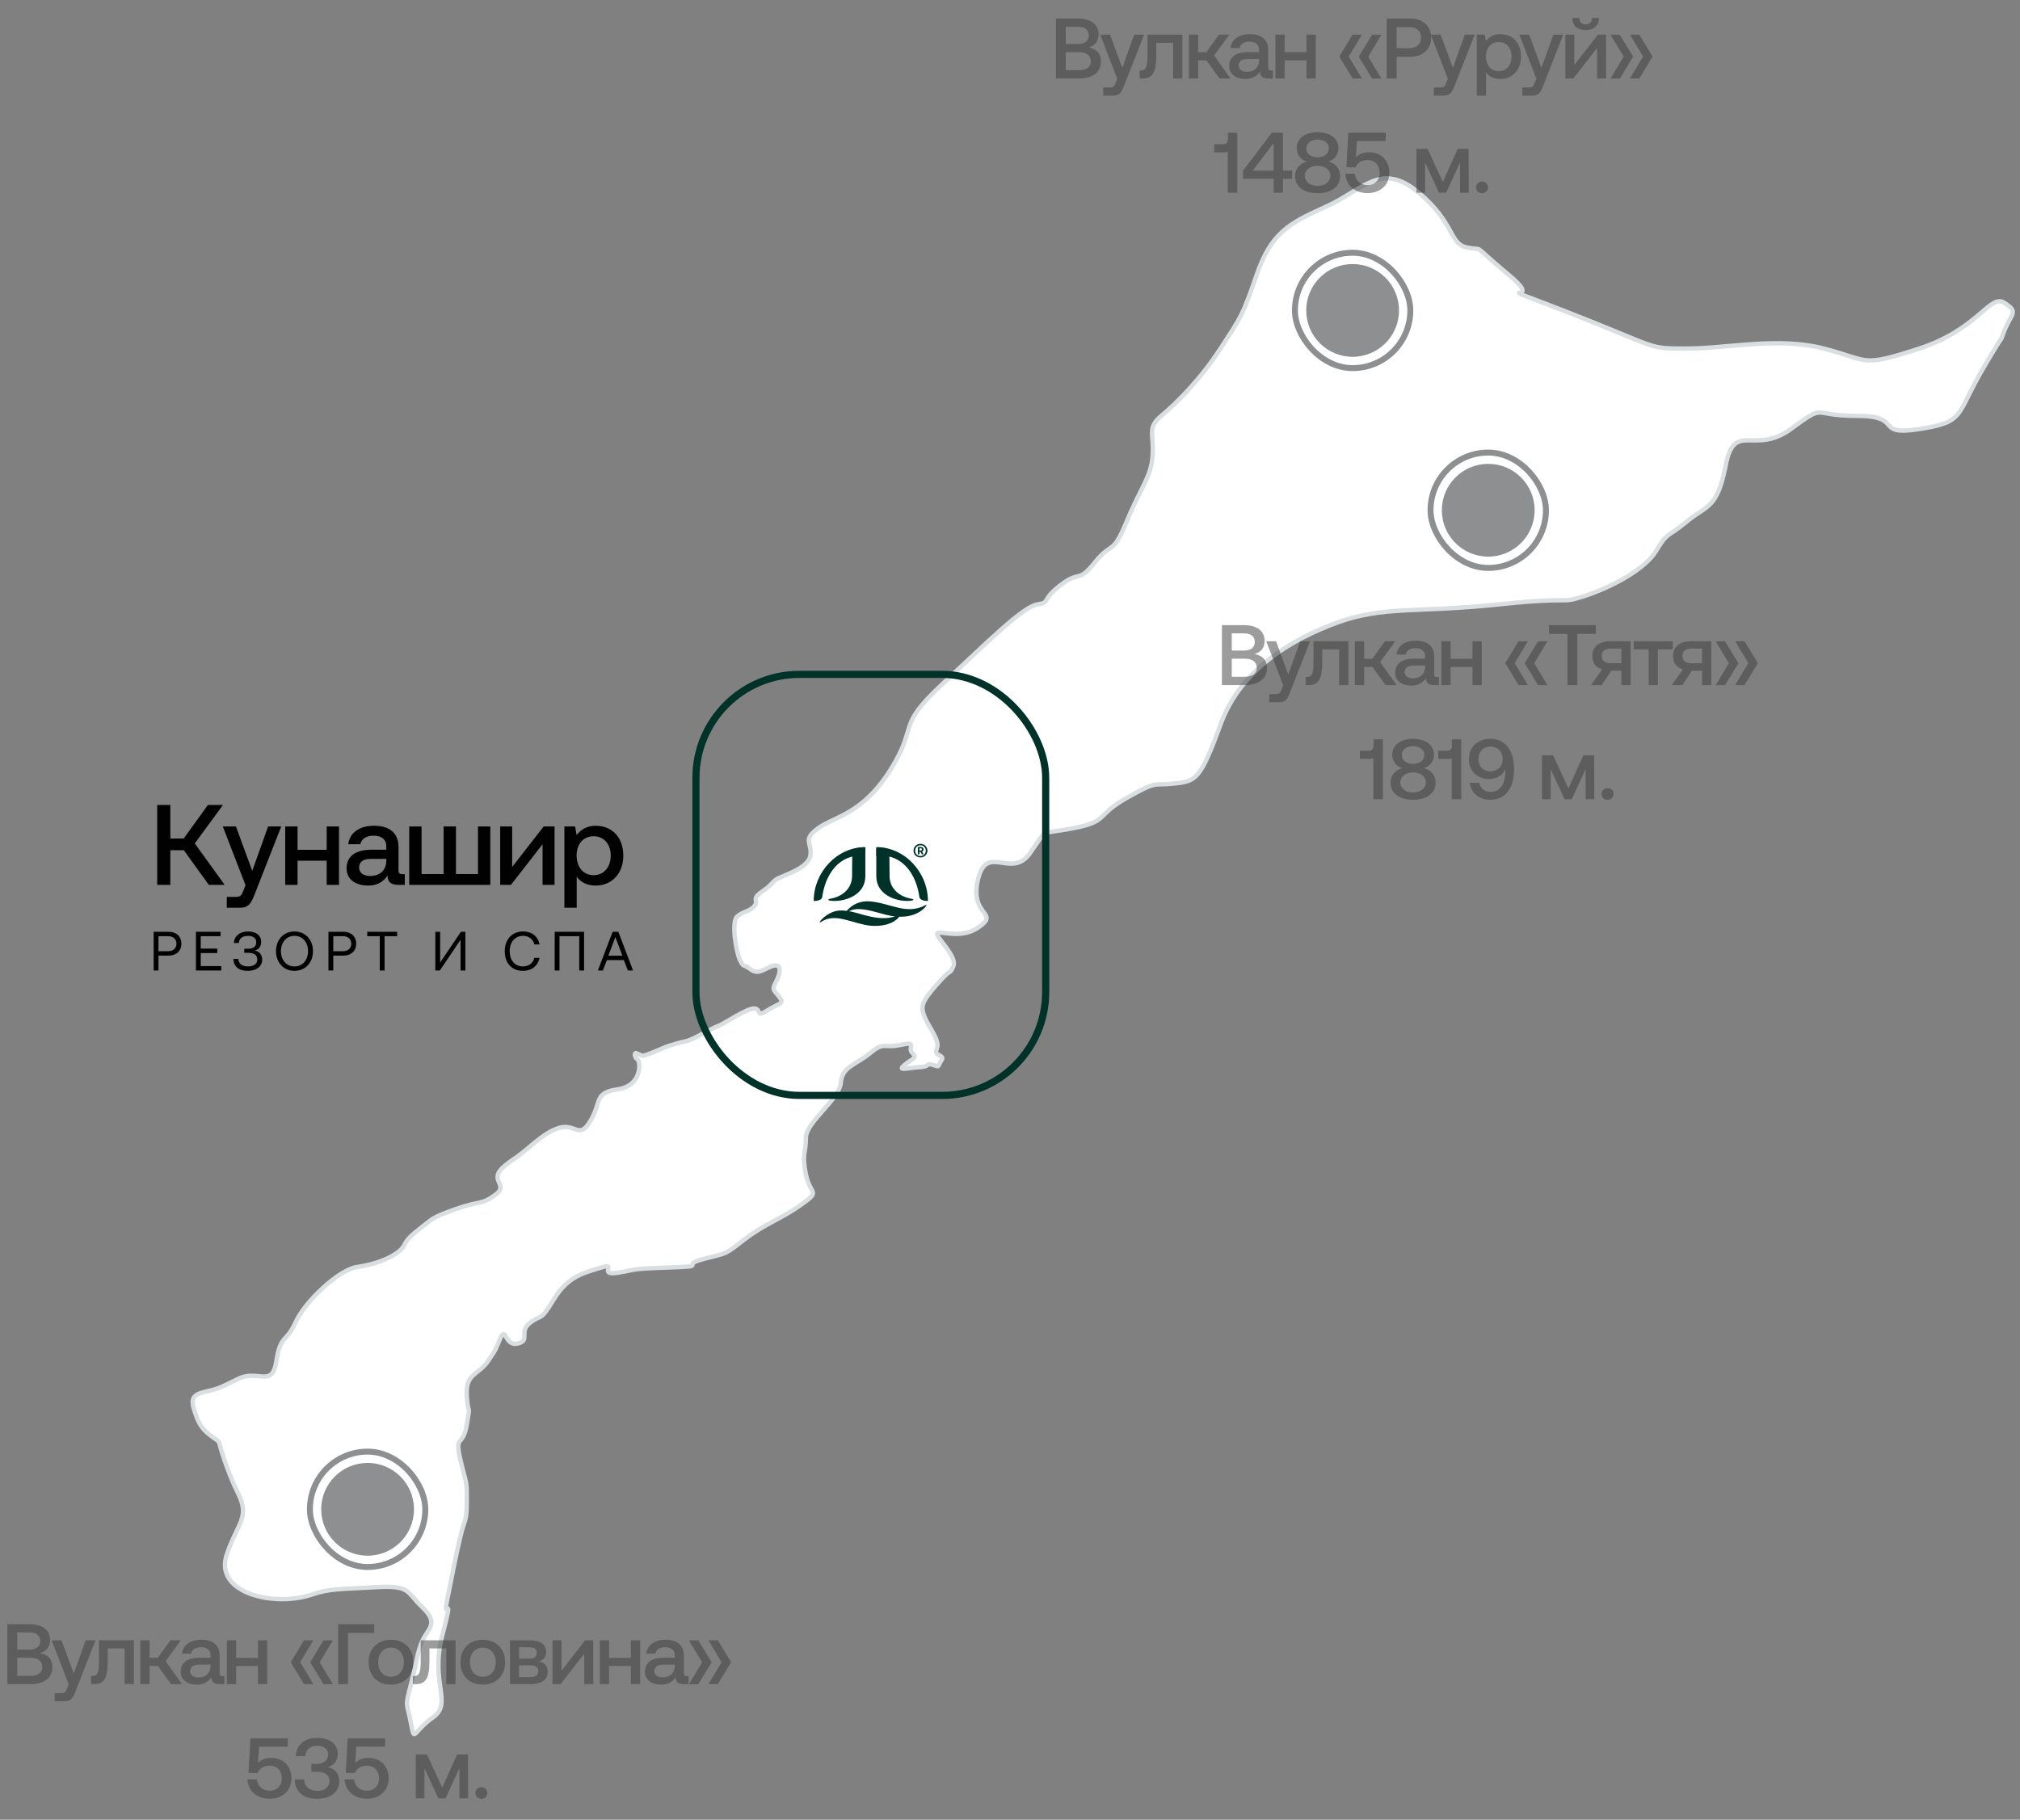 <?xml version="1.0" encoding="UTF-8"?> <svg xmlns="http://www.w3.org/2000/svg" width="283" height="255" viewBox="0 0 283 255" fill="none"><rect x="0" y="0" width="283" height="255" fill="#808080" stroke="none"/><path d="M33.398 209.364C35.035 212.692 33.241 213.438 31.762 217.867C29.983 223.192 38.191 225.197 43.544 223.502C43.629 223.475 43.71 223.449 43.786 223.422C46.178 222.597 47.862 222.689 52.71 222.414C57.557 222.138 56.896 223.056 59.21 225.27C61.523 227.484 59.981 228.192 59.21 229.856C58.438 231.52 58.423 232.791 57.557 236.093C56.692 239.394 57.006 238.477 57.557 241.412C58.108 244.347 57.778 242.696 60.642 240.678C63.506 238.661 60.201 235.909 61.98 229.122C63.758 222.335 61.98 227.641 62.641 224.248C63.302 220.854 63.9 217.867 64.514 215.26C65.127 212.652 65.395 213.425 65.395 210.294C65.395 207.162 65.395 208.368 64.514 204.607C63.632 200.847 64.844 202.956 65.395 199.655C65.946 196.353 65.615 198.764 65.395 195.606C65.175 192.448 67.048 192.671 68.37 190.745C69.692 188.819 69.393 189.094 70.132 187.443C70.872 185.792 70.715 188.727 72.556 188.269C74.398 187.81 72.556 186.618 74.319 185.321C76.082 184.023 75.609 185.321 77.624 182.032C79.638 178.743 81.936 178.35 84.25 177.616C86.564 176.883 83.699 178.809 86.564 178.35C89.428 177.892 87.996 177.8 93.772 177.616C99.548 177.433 95.047 177.341 98.572 176.424C102.098 175.507 101.452 175.874 104.317 173.673C107.181 171.471 109.416 170.829 112.249 168.812C115.082 166.794 113.524 167.527 112.91 164.593C112.296 161.658 112.91 161.645 112.91 159.443C112.91 157.242 117.6 154.071 117.789 151.752C117.978 149.433 119.93 149.223 121.928 147.559C123.927 145.895 123.738 146.957 126.209 146.419C128.68 145.882 127.043 146.799 127.815 147.559C128.586 148.319 127.815 148.306 126.729 149.223C125.643 150.141 127.043 149.656 128.79 149.551C130.537 149.446 129.53 148.909 130.663 149.223C131.797 149.538 131.246 149.551 131.875 148.634C132.505 147.717 130.726 148.097 131.246 146.957C131.765 145.817 130.112 143.956 129.53 142.489C128.948 141.021 129.105 140.405 131.246 137.968C133.386 135.531 132.945 136.58 133.37 135.82C133.795 135.06 133.968 134.509 131.875 131.863C129.782 129.216 133.764 132.19 137.006 130.002C140.248 127.814 135.794 128.443 137.006 123.267C138.218 118.092 141.665 123.267 144.293 119.573C146.921 115.878 145.3 117.044 150.352 116.061C155.405 115.078 153.39 114.345 157.844 111.816C162.298 109.287 161.48 110.139 164.517 109.798C167.555 109.458 168.153 109.3 170.986 101.544C173.819 93.787 180.901 89.594 187.37 87.236C193.838 84.877 198.702 85.886 209.829 84.707C220.956 83.528 218.312 84.707 221.963 83.528C225.615 82.349 230.462 79.833 232.068 77.134C233.673 74.435 233.484 75.444 236.317 73.085C239.15 70.727 240.566 71.408 241.778 65.171C242.99 58.934 245.823 63.835 250.891 60.127C255.959 56.419 253.519 58.279 260.193 58.279C266.866 58.279 262.412 61.136 268.88 60.127C275.349 59.118 273.948 58.279 277.788 51.702C281.629 45.125 279.803 48.846 280.826 46.317C281.849 43.788 282.841 43.788 280.826 42.439C278.811 41.089 277.175 46.147 268.88 48.846C260.586 51.545 262.003 50.523 255.534 48.846C249.065 47.169 241.983 48.846 236.317 48.846C230.651 48.846 232.681 48.846 219.728 43.788C206.776 38.731 217.1 43.29 211.434 38.573C205.768 33.856 208.208 35.206 205.579 34.695C202.951 34.184 203.958 31.328 198.702 26.951C193.445 22.575 191.005 26.611 185.749 28.969C180.492 31.328 178.068 32.677 176.038 38.573C174.008 44.469 173.819 44.469 170.986 48.846C168.153 53.222 164.722 56.589 162.692 58.279C160.661 59.97 161.684 60.795 161.48 63.835C161.275 66.875 159.859 68.211 157.844 73.085C155.829 77.959 155.814 75.784 153.39 78.811C150.966 81.838 151.36 79.833 148.542 82.021C145.725 84.209 147.315 84.379 145.3 84.707C143.286 85.035 138.265 90.053 131.875 96.001C125.485 101.95 128.696 101.622 124.746 107.885C120.795 114.148 116.939 114.384 114.626 116.061C112.312 117.738 113.823 118.066 113.524 119.913C113.225 121.761 109.416 122.743 108.708 123.267C108 123.792 108.251 123.91 106.725 124.971C105.198 126.032 106.331 126.15 105.702 126.949C105.072 127.749 104.096 127.696 103.262 128.443C102.428 129.19 103.136 133.396 103.656 134.509C104.175 135.623 104.096 135.047 105.182 135.846C106.268 136.645 106.977 135.78 108.251 135.361C109.526 134.942 109.416 136.318 108.708 137.602C108 138.886 108.519 138.663 109.416 140.052C109.747 140.694 109.023 140.628 107.433 141.637C105.843 142.646 106.725 141.427 105.702 141.323C104.679 141.218 101.515 143.458 100.571 143.786C99.627 144.113 97.109 145.712 96.085 145.908C95.062 146.105 94.323 146.406 93.772 146.537C93.221 146.668 90.278 148.097 89.932 147.939C89.585 147.782 89.097 147.507 89.003 147.586C88.909 147.664 88.877 148.162 89.318 148.463C89.758 148.765 89.979 152.145 86.564 152.643C83.148 153.141 84.344 154.36 82.723 157.072C81.102 159.784 80.646 157.321 78.269 158.068C75.988 158.785 73.997 161.108 71.995 162.416C71.573 162.691 71.142 163.005 70.715 163.361C68.197 165.457 71.454 165.955 69.393 167.436C67.331 168.916 67.457 168.17 63.9 169.414C60.343 170.659 60.642 170.764 58.423 172.493C56.204 174.223 57.085 174.459 55.763 175.454C54.441 176.45 52.505 177.171 49.987 177.551C47.469 177.931 42.731 182.359 41.394 185.321C40.056 188.282 39.316 186.919 38.718 190.745C38.12 194.571 36.2 191.846 33.398 193.208C30.597 194.571 30.723 194.571 28.645 195.056C26.568 195.54 26.725 196.418 27.622 198.764C28.519 201.109 30.581 201.594 30.723 202.21C30.864 202.825 31.762 206.036 33.398 209.364Z" fill="white" stroke="#D9DEE1" stroke-width="0.611"></path><rect x="43.417" y="203.417" width="16.167" height="16.167" rx="8.083" stroke="#8D8F91" stroke-width="0.833"></rect><circle cx="51.5" cy="211.5" r="6.5" fill="#8D8F91"></circle><path d="M1.031 236V227.6H4.115C5.963 227.6 7.019 228.44 7.019 229.82C7.019 230.816 6.455 231.416 5.579 231.656C6.575 231.812 7.343 232.4 7.343 233.6C7.343 235.088 6.251 236 4.223 236H1.031ZM4.151 228.752H2.411V231.164H4.151C5.099 231.164 5.639 230.708 5.639 229.952C5.639 229.208 5.111 228.752 4.151 228.752ZM4.235 232.304H2.411V234.836H4.235C5.339 234.836 5.927 234.368 5.927 233.588C5.927 232.76 5.303 232.304 4.235 232.304ZM9.627 236.036L7.239 229.856H8.619L10.335 234.524L12.003 229.856H13.383L10.599 236.96C10.215 237.956 9.951 238.4 9.051 238.4H7.659V237.26H8.571C9.075 237.26 9.195 237.14 9.387 236.636L9.627 236.036ZM13.182 236H12.762V234.86H12.978C13.614 234.86 13.866 234.464 13.866 232.808V229.856H18.75V236H17.454V230.996H15.09V232.856C15.09 235.292 14.466 236 13.182 236ZM20.955 236H19.659V229.856H20.955V232.316H22.107L23.871 229.856H25.323L23.199 232.784L25.503 236H23.967L22.119 233.456H20.955V236ZM31.172 234.872H31.436V236H30.753C29.913 236 29.625 235.628 29.625 235.016C29.216 235.64 28.593 236.072 27.596 236.072C26.253 236.072 25.317 235.412 25.317 234.272C25.317 233.012 26.229 232.304 27.945 232.304H29.492V231.932C29.492 231.248 29 230.828 28.148 230.828C27.381 230.828 26.864 231.188 26.768 231.728H25.497C25.628 230.528 26.66 229.784 28.209 229.784C29.84 229.784 30.776 230.564 30.776 232.016V234.476C30.776 234.788 30.909 234.872 31.172 234.872ZM29.492 233.48V233.264H27.884C27.081 233.264 26.637 233.564 26.637 234.188C26.637 234.704 27.069 235.064 27.776 235.064C28.857 235.064 29.48 234.428 29.492 233.48ZM36.138 232.316V229.856H37.434V236H36.138V233.456H33.078V236H31.782V229.856H33.078V232.316H36.138ZM42.594 229.856H43.903L42.054 232.928L43.903 236H42.594L40.734 232.928L42.594 229.856ZM45.331 229.868H46.639L44.791 232.94L46.639 236.012H45.331L43.459 232.94L45.331 229.868ZM48.761 236H47.381V227.6H52.433V228.824H48.761V236ZM54.774 236.072C52.902 236.072 51.642 234.812 51.642 232.928C51.642 231.056 52.902 229.784 54.774 229.784C56.646 229.784 57.906 231.056 57.906 232.928C57.906 234.812 56.646 236.072 54.774 236.072ZM54.774 234.968C55.866 234.968 56.586 234.116 56.586 232.928C56.586 231.74 55.866 230.888 54.774 230.888C53.682 230.888 52.974 231.74 52.974 232.928C52.974 234.116 53.682 234.968 54.774 234.968ZM58.255 236H57.836V234.86H58.051C58.688 234.86 58.94 234.464 58.94 232.808V229.856H63.824V236H62.528V230.996H60.163V232.856C60.163 235.292 59.539 236 58.255 236ZM67.636 236.072C65.764 236.072 64.504 234.812 64.504 232.928C64.504 231.056 65.764 229.784 67.636 229.784C69.508 229.784 70.768 231.056 70.768 232.928C70.768 234.812 69.508 236.072 67.636 236.072ZM67.636 234.968C68.728 234.968 69.448 234.116 69.448 232.928C69.448 231.74 68.728 230.888 67.636 230.888C66.544 230.888 65.836 231.74 65.836 232.928C65.836 234.116 66.544 234.968 67.636 234.968ZM74.174 236H71.45V229.856H74.126C75.722 229.856 76.514 230.444 76.514 231.488C76.514 232.304 76.01 232.7 75.434 232.82C76.214 232.94 76.73 233.372 76.73 234.236C76.73 235.424 75.866 236 74.174 236ZM72.722 230.84V232.424H74.162C74.882 232.424 75.206 232.124 75.206 231.632C75.206 231.104 74.882 230.84 74.162 230.84H72.722ZM72.722 233.36V235.016H74.282C75.014 235.016 75.422 234.752 75.422 234.2C75.422 233.66 75.014 233.36 74.282 233.36H72.722ZM78.534 236H77.406V229.856H78.666V234.116L81.978 229.856H83.118V236H81.858V231.728L78.534 236ZM88.387 232.316V229.856H89.683V236H88.387V233.456H85.327V236H84.031V229.856H85.327V232.316H88.387ZM96.213 234.872H96.477V236H95.793C94.953 236 94.665 235.628 94.665 235.016C94.257 235.64 93.632 236.072 92.636 236.072C91.293 236.072 90.356 235.412 90.356 234.272C90.356 233.012 91.269 232.304 92.984 232.304H94.532V231.932C94.532 231.248 94.04 230.828 93.189 230.828C92.421 230.828 91.904 231.188 91.808 231.728H90.537C90.668 230.528 91.701 229.784 93.249 229.784C94.88 229.784 95.817 230.564 95.817 232.016V234.476C95.817 234.788 95.948 234.872 96.213 234.872ZM94.532 233.48V233.264H92.924C92.121 233.264 91.677 233.564 91.677 234.188C91.677 234.704 92.109 235.064 92.817 235.064C93.897 235.064 94.52 234.428 94.532 233.48ZM101.094 232.928L99.258 229.856H100.566L102.426 232.928L100.566 236H99.258L101.094 232.928ZM98.37 232.94L96.522 229.868H97.83L99.702 232.94L97.83 236.012H96.522L98.37 232.94Z" fill="#3A3A3A" fill-opacity="0.5"></path><path d="M38.02 246.336C39.652 246.336 40.828 247.488 40.828 249.18C40.828 251.064 39.424 252.06 37.78 252.06C35.872 252.06 34.744 250.848 34.66 249.348H35.98C36.076 250.224 36.736 250.944 37.78 250.944C38.656 250.944 39.484 250.344 39.484 249.18C39.484 248.16 38.824 247.428 37.792 247.428C37.3 247.428 36.412 247.584 36.1 248.46L34.816 248.436L35.08 243.6H40.324V244.764H36.292L36.148 247.044C36.616 246.54 37.252 246.336 38.02 246.336ZM45.917 247.632C46.757 247.788 47.525 248.388 47.525 249.648C47.525 251.088 46.301 252.072 44.405 252.072C42.509 252.072 41.297 251.076 41.297 249.348H42.617C42.629 250.38 43.409 250.968 44.477 250.968C45.425 250.968 46.169 250.428 46.169 249.564C46.169 248.784 45.545 248.28 44.393 248.28H43.625V247.176H44.321C45.425 247.176 45.977 246.624 45.977 245.856C45.977 245.088 45.293 244.632 44.417 244.632C43.481 244.632 42.773 245.208 42.761 246.084H41.453C41.477 244.572 42.677 243.528 44.417 243.528C46.217 243.528 47.321 244.428 47.321 245.772C47.321 246.804 46.721 247.416 45.917 247.632ZM51.643 246.336C53.275 246.336 54.451 247.488 54.451 249.18C54.451 251.064 53.047 252.06 51.403 252.06C49.495 252.06 48.367 250.848 48.283 249.348H49.603C49.699 250.224 50.359 250.944 51.403 250.944C52.279 250.944 53.107 250.344 53.107 249.18C53.107 248.16 52.447 247.428 51.415 247.428C50.923 247.428 50.035 247.584 49.723 248.46L48.439 248.436L48.703 243.6H53.947V244.764H49.915L49.771 247.044C50.239 246.54 50.875 246.336 51.643 246.336ZM59.467 252H58.255V245.856H59.815L61.951 250.5L64.039 245.856H65.563L65.575 252H64.363V247.776L62.419 252H61.411L59.467 247.776V252ZM66.605 251.256C66.605 250.776 66.953 250.44 67.433 250.44C67.913 250.44 68.273 250.776 68.273 251.256C68.273 251.736 67.913 252.072 67.433 252.072C66.953 252.072 66.605 251.736 66.605 251.256Z" fill="#3A3A3A" fill-opacity="0.5"></path><rect x="200.417" y="63.417" width="16.167" height="16.167" rx="8.083" stroke="#8D8F91" stroke-width="0.833"></rect><circle cx="208.5" cy="71.5" r="6.5" fill="#8D8F91"></circle><path d="M171.186 96V87.6H174.27C176.118 87.6 177.174 88.44 177.174 89.82C177.174 90.816 176.61 91.416 175.734 91.656C176.73 91.812 177.498 92.4 177.498 93.6C177.498 95.088 176.406 96 174.378 96H171.186ZM174.306 88.752H172.566V91.164H174.306C175.254 91.164 175.794 90.708 175.794 89.952C175.794 89.208 175.266 88.752 174.306 88.752ZM174.39 92.304H172.566V94.836H174.39C175.494 94.836 176.082 94.368 176.082 93.588C176.082 92.76 175.458 92.304 174.39 92.304ZM179.782 96.036L177.394 89.856H178.774L180.49 94.524L182.158 89.856H183.538L180.754 96.96C180.37 97.956 180.106 98.4 179.206 98.4H177.814V97.26H178.726C179.23 97.26 179.35 97.14 179.542 96.636L179.782 96.036ZM183.337 96H182.917V94.86H183.133C183.769 94.86 184.021 94.464 184.021 92.808V89.856H188.905V96H187.609V90.996H185.245V92.856C185.245 95.292 184.621 96 183.337 96ZM191.11 96H189.814V89.856H191.11V92.316H192.262L194.026 89.856H195.478L193.354 92.784L195.658 96H194.122L192.274 93.456H191.11V96ZM201.327 94.872H201.591V96H200.907C200.067 96 199.779 95.628 199.779 95.016C199.371 95.64 198.747 96.072 197.751 96.072C196.407 96.072 195.471 95.412 195.471 94.272C195.471 93.012 196.383 92.304 198.099 92.304H199.647V91.932C199.647 91.248 199.155 90.828 198.303 90.828C197.535 90.828 197.019 91.188 196.923 91.728H195.651C195.783 90.528 196.815 89.784 198.363 89.784C199.995 89.784 200.931 90.564 200.931 92.016V94.476C200.931 94.788 201.063 94.872 201.327 94.872ZM199.647 93.48V93.264H198.039C197.235 93.264 196.791 93.564 196.791 94.188C196.791 94.704 197.223 95.064 197.931 95.064C199.011 95.064 199.635 94.428 199.647 93.48ZM206.293 92.316V89.856H207.589V96H206.293V93.456H203.233V96H201.937V89.856H203.233V92.316H206.293ZM212.749 89.856H214.057L212.209 92.928L214.057 96H212.749L210.889 92.928L212.749 89.856ZM215.485 89.868H216.793L214.945 92.94L216.793 96.012H215.485L213.613 92.94L215.485 89.868ZM217.008 88.824V87.6H223.572V88.824H220.98V96H219.6V88.824H217.008ZM225.629 89.856H228.449V96H227.153V93.984H225.749L224.393 96H222.905L224.477 93.792C223.577 93.564 223.085 92.892 223.085 91.932C223.085 90.648 223.997 89.856 225.629 89.856ZM225.653 92.94H227.153V90.888H225.653C224.849 90.888 224.405 91.26 224.405 91.908C224.405 92.604 224.849 92.94 225.653 92.94ZM232.267 96H230.971V90.996H228.883V89.856H234.355V90.996H232.267V96ZM236.932 89.856H239.752V96H238.456V93.984H237.052L235.696 96H234.208L235.78 93.792C234.88 93.564 234.388 92.892 234.388 91.932C234.388 90.648 235.3 89.856 236.932 89.856ZM236.956 92.94H238.456V90.888H236.956C236.152 90.888 235.708 91.26 235.708 91.908C235.708 92.604 236.152 92.94 236.956 92.94ZM244.939 92.928L243.103 89.856H244.411L246.271 92.928L244.411 96H243.103L244.939 92.928ZM242.215 92.94L240.367 89.868H241.675L243.547 92.94L241.675 96.012H240.367L242.215 92.94Z" fill="#3A3A3A" fill-opacity="0.5"></path><path d="M192.436 104.452V103.6H193.744V112H192.412V106.24C192.292 106.312 192.112 106.348 191.884 106.348H190.516V105.208H191.824C192.256 105.208 192.436 104.896 192.436 104.452ZM199.442 107.632C200.342 107.824 201.122 108.52 201.122 109.708C201.122 111.1 199.946 112.072 197.966 112.072C195.986 112.072 194.822 111.1 194.822 109.708C194.822 108.544 195.59 107.848 196.49 107.644C195.722 107.452 195.05 106.78 195.05 105.76C195.05 104.452 196.178 103.528 197.966 103.528C199.766 103.528 200.894 104.452 200.894 105.76C200.894 106.744 200.222 107.452 199.442 107.632ZM197.966 104.56C197.018 104.56 196.394 105.064 196.394 105.796C196.394 106.54 197.018 107.044 197.966 107.044C198.926 107.044 199.55 106.54 199.55 105.796C199.55 105.064 198.926 104.56 197.966 104.56ZM197.966 111.052C199.034 111.052 199.766 110.452 199.766 109.636C199.766 108.82 199.034 108.232 197.966 108.232C196.91 108.232 196.178 108.82 196.178 109.636C196.178 110.452 196.91 111.052 197.966 111.052ZM203.411 104.452V103.6H204.719V112H203.387V106.24C203.267 106.312 203.087 106.348 202.859 106.348H201.491V105.208H202.799C203.231 105.208 203.411 104.896 203.411 104.452ZM208.809 112.072C207.189 112.072 206.109 111.172 205.917 109.696H207.225C207.405 110.464 207.969 110.968 208.869 110.968C210.189 110.968 210.897 109.816 210.897 108.1C210.897 108.004 210.897 107.92 210.885 107.764C210.849 107.836 210.825 107.908 210.765 108.016C210.381 108.724 209.613 109.168 208.629 109.168C206.961 109.168 205.797 108.076 205.797 106.36C205.797 104.716 207.021 103.528 208.809 103.528C209.961 103.528 210.813 104.02 211.377 104.848C211.845 105.568 212.121 106.588 212.121 107.74C212.121 110.44 210.909 112.072 208.809 112.072ZM208.797 108.088C209.817 108.088 210.525 107.368 210.525 106.336C210.525 105.328 209.841 104.62 208.821 104.62C207.801 104.62 207.129 105.352 207.129 106.36C207.129 107.356 207.765 108.088 208.797 108.088ZM217.251 112H216.039V105.856H217.599L219.735 110.5L221.823 105.856H223.347L223.359 112H222.147V107.776L220.203 112H219.195L217.251 107.776V112ZM224.388 111.256C224.388 110.776 224.736 110.44 225.216 110.44C225.696 110.44 226.056 110.776 226.056 111.256C226.056 111.736 225.696 112.072 225.216 112.072C224.736 112.072 224.388 111.736 224.388 111.256Z" fill="#3A3A3A" fill-opacity="0.5"></path><path d="M147.93 11V2.6H151.014C152.862 2.6 153.918 3.44 153.918 4.82C153.918 5.816 153.354 6.416 152.478 6.656C153.474 6.812 154.242 7.4 154.242 8.6C154.242 10.088 153.15 11 151.122 11H147.93ZM151.05 3.752H149.31V6.164H151.05C151.998 6.164 152.538 5.708 152.538 4.952C152.538 4.208 152.01 3.752 151.05 3.752ZM151.134 7.304H149.31V9.836H151.134C152.238 9.836 152.826 9.368 152.826 8.588C152.826 7.76 152.202 7.304 151.134 7.304ZM156.527 11.036L154.139 4.856H155.519L157.235 9.524L158.903 4.856H160.283L157.499 11.96C157.115 12.956 156.851 13.4 155.951 13.4H154.559V12.26H155.471C155.975 12.26 156.095 12.14 156.287 11.636L156.527 11.036ZM160.082 11H159.662V9.86H159.878C160.514 9.86 160.766 9.464 160.766 7.808V4.856H165.65V11H164.354V5.996H161.99V7.856C161.99 10.292 161.366 11 160.082 11ZM167.854 11H166.558V4.856H167.854V7.316H169.006L170.77 4.856H172.222L170.098 7.784L172.402 11H170.866L169.018 8.456H167.854V11ZM178.072 9.872H178.336V11H177.652C176.812 11 176.524 10.628 176.524 10.016C176.116 10.64 175.492 11.072 174.496 11.072C173.152 11.072 172.216 10.412 172.216 9.272C172.216 8.012 173.128 7.304 174.844 7.304H176.392V6.932C176.392 6.248 175.9 5.828 175.048 5.828C174.28 5.828 173.764 6.188 173.668 6.728H172.396C172.528 5.528 173.56 4.784 175.108 4.784C176.74 4.784 177.676 5.564 177.676 7.016V9.476C177.676 9.788 177.808 9.872 178.072 9.872ZM176.392 8.48V8.264H174.784C173.98 8.264 173.536 8.564 173.536 9.188C173.536 9.704 173.968 10.064 174.676 10.064C175.756 10.064 176.38 9.428 176.392 8.48ZM183.038 7.316V4.856H184.334V11H183.038V8.456H179.978V11H178.682V4.856H179.978V7.316H183.038ZM189.494 4.856H190.802L188.954 7.928L190.802 11H189.494L187.634 7.928L189.494 4.856ZM192.23 4.868H193.538L191.69 7.94L193.538 11.012H192.23L190.358 7.94L192.23 4.868ZM194.281 11V2.6H197.593C199.345 2.6 200.497 3.644 200.497 5.276C200.497 6.896 199.345 7.952 197.593 7.952H195.661V11H194.281ZM197.485 3.8H195.661V6.752H197.473C198.457 6.752 199.093 6.176 199.093 5.276C199.093 4.364 198.469 3.8 197.485 3.8ZM202.842 11.036L200.454 4.856H201.834L203.55 9.524L205.218 4.856H206.598L203.814 11.96C203.43 12.956 203.166 13.4 202.266 13.4H200.874V12.26H201.786C202.29 12.26 202.41 12.14 202.602 11.636L202.842 11.036ZM210.182 4.784C211.862 4.784 213.086 5.96 213.086 7.928C213.086 9.824 211.862 11.072 210.182 11.072C209.234 11.072 208.574 10.688 208.19 10.136V13.4H206.894V4.856H208.022L208.178 5.768C208.586 5.228 209.222 4.784 210.182 4.784ZM209.966 9.98C211.046 9.98 211.766 9.128 211.766 7.928C211.766 6.716 211.046 5.888 209.966 5.888C208.886 5.888 208.178 6.716 208.178 7.904C208.178 9.128 208.886 9.98 209.966 9.98ZM215.247 11.036L212.859 4.856H214.239L215.955 9.524L217.623 4.856H219.003L216.219 11.96C215.835 12.956 215.571 13.4 214.671 13.4H213.279V12.26H214.191C214.695 12.26 214.815 12.14 215.007 11.636L215.247 11.036ZM222.131 4.208C220.955 4.208 220.307 3.62 220.283 2.516H221.279C221.279 3.068 221.519 3.404 222.143 3.404C222.779 3.404 223.031 3.068 223.031 2.516H224.027C224.003 3.62 223.307 4.208 222.131 4.208ZM220.427 11H219.299V4.856H220.559V9.116L223.871 4.856H225.011V11H223.751V6.728L220.427 11ZM230.195 7.928L228.359 4.856H229.667L231.527 7.928L229.667 11H228.359L230.195 7.928ZM227.471 7.94L225.623 4.868H226.931L228.803 7.94L226.931 11.012H225.623L227.471 7.94Z" fill="#3A3A3A" fill-opacity="0.5"></path><path d="M172.03 19.452V18.6H173.338V27H172.006V21.24C171.886 21.312 171.706 21.348 171.478 21.348H170.11V20.208H171.418C171.85 20.208 172.03 19.896 172.03 19.452ZM174.14 25.056V23.928L178.184 18.6H179.744V23.904H181.016V25.056H179.744V27H178.436V25.056H174.14ZM178.436 20.052L175.508 23.904H178.436V20.052ZM186.064 22.632C186.964 22.824 187.744 23.52 187.744 24.708C187.744 26.1 186.568 27.072 184.588 27.072C182.608 27.072 181.444 26.1 181.444 24.708C181.444 23.544 182.212 22.848 183.112 22.644C182.344 22.452 181.672 21.78 181.672 20.76C181.672 19.452 182.8 18.528 184.588 18.528C186.388 18.528 187.516 19.452 187.516 20.76C187.516 21.744 186.844 22.452 186.064 22.632ZM184.588 19.56C183.64 19.56 183.016 20.064 183.016 20.796C183.016 21.54 183.64 22.044 184.588 22.044C185.548 22.044 186.172 21.54 186.172 20.796C186.172 20.064 185.548 19.56 184.588 19.56ZM184.588 26.052C185.656 26.052 186.388 25.452 186.388 24.636C186.388 23.82 185.656 23.232 184.588 23.232C183.532 23.232 182.8 23.82 182.8 24.636C182.8 25.452 183.532 26.052 184.588 26.052ZM191.833 21.336C193.465 21.336 194.641 22.488 194.641 24.18C194.641 26.064 193.237 27.06 191.593 27.06C189.685 27.06 188.557 25.848 188.473 24.348H189.793C189.889 25.224 190.549 25.944 191.593 25.944C192.469 25.944 193.297 25.344 193.297 24.18C193.297 23.16 192.637 22.428 191.605 22.428C191.113 22.428 190.225 22.584 189.913 23.46L188.629 23.436L188.893 18.6H194.137V19.764H190.105L189.961 22.044C190.429 21.54 191.065 21.336 191.833 21.336ZM199.657 27H198.445V20.856H200.005L202.141 25.5L204.229 20.856H205.753L205.765 27H204.553V22.776L202.609 27H201.601L199.657 22.776V27ZM206.795 26.256C206.795 25.776 207.143 25.44 207.623 25.44C208.103 25.44 208.463 25.776 208.463 26.256C208.463 26.736 208.103 27.072 207.623 27.072C207.143 27.072 206.795 26.736 206.795 26.256Z" fill="#3A3A3A" fill-opacity="0.5"></path><rect x="181.417" y="35.417" width="16.167" height="16.167" rx="8.083" stroke="#8D8F91" stroke-width="0.833"></rect><circle cx="189.5" cy="43.5" r="6.5" fill="#8D8F91"></circle><rect x="97.5" y="94.5" width="49" height="59" rx="14.5" stroke="#003229"></rect><path d="M129.806 126.846C129.738 127.061 128.578 128.552 126.003 128.456C124.992 129.689 123.117 129.828 121.988 129.723C119.537 129.495 117.082 127.838 115.082 129.162C115.075 129.167 114.866 129.287 114.848 129.253C114.772 129.115 115.78 127.969 117.123 127.664C117.828 127.503 118.543 127.634 118.613 127.643C119.379 126.791 120.451 126.17 121.979 126.32C124.872 126.603 127.034 128.255 129.68 126.828C129.741 126.795 129.83 126.77 129.806 126.846H129.806ZM125.409 128.408C123.789 128.365 120.621 126.736 118.94 127.693C120.25 127.837 123.076 129.22 125.409 128.408Z" fill="#003229"></path><path d="M120.114 118.829C121.228 118.723 121.233 118.911 121.233 118.999V122.775C121.233 125.368 118.566 126.252 116.923 126.252C116.332 126.252 116.043 126.167 116.042 126.078C116.04 125.99 116.274 125.951 116.311 125.943C118.229 125.606 119.373 124.331 119.373 122.775C119.373 122.266 119.396 120.923 119.396 120.07" fill="#003229"></path><path d="M115.192 125.691C115.105 126.298 114 126.252 114 126.252C114 122.225 117.258 118.704 121.235 118.704V119.997C118.379 119.492 115.782 121.603 115.192 125.691Z" fill="#003229"></path><path d="M123.887 118.828C122.773 118.722 122.768 118.911 122.768 118.999V122.775C122.768 125.368 125.435 126.251 127.078 126.251C127.669 126.251 127.958 126.166 127.96 126.078C127.961 125.99 127.727 125.951 127.69 125.943C125.772 125.606 124.628 124.331 124.628 122.775C124.628 122.266 124.605 120.922 124.605 120.07" fill="#003229"></path><path d="M128.808 125.691C128.896 126.298 130.001 126.252 130.001 126.252C130.001 122.225 126.742 118.704 122.766 118.704V119.997C125.621 119.492 128.218 121.603 128.808 125.691Z" fill="#003229"></path><path d="M127.984 119.209C127.984 118.665 128.411 118.248 128.955 118.248C129.504 118.248 129.934 118.665 129.934 119.205C129.934 119.744 129.504 120.153 128.955 120.153C128.411 120.153 127.984 119.744 127.984 119.209ZM129.703 119.205C129.703 118.774 129.386 118.452 128.955 118.452C128.529 118.452 128.211 118.774 128.211 119.209C128.211 119.636 128.529 119.953 128.955 119.953C129.386 119.953 129.703 119.631 129.703 119.205ZM128.588 119.722V118.688H128.996C129.241 118.688 129.399 118.819 129.399 119.023C129.399 119.164 129.318 119.273 129.182 119.323L129.408 119.722H129.159L128.959 119.368H128.814V119.722H128.588ZM128.982 118.874H128.814V119.182H128.982C129.091 119.182 129.164 119.123 129.164 119.023C129.164 118.924 129.091 118.874 128.982 118.874Z" fill="#003229"></path><path d="M23.864 124H22.024V112.8H23.864V117.504H25.736L29.128 112.8H31.24L27.288 118.192L31.48 124H29.256L25.752 119.136H23.864V124ZM34.396 124.048L31.212 115.808H33.052L35.34 122.032L37.564 115.808H39.404L35.692 125.28C35.18 126.608 34.828 127.2 33.628 127.2H31.772V125.68H32.988C33.66 125.68 33.82 125.52 34.076 124.848L34.396 124.048ZM45.766 119.088V115.808H47.494V124H45.766V120.608H41.686V124H39.958V115.808H41.686V119.088H45.766ZM56.36 122.496H56.712V124H55.8C54.68 124 54.296 123.504 54.296 122.688C53.752 123.52 52.92 124.096 51.592 124.096C49.8 124.096 48.552 123.216 48.552 121.696C48.552 120.016 49.768 119.072 52.056 119.072H54.12V118.576C54.12 117.664 53.464 117.104 52.328 117.104C51.304 117.104 50.616 117.584 50.488 118.304H48.792C48.968 116.704 50.344 115.712 52.408 115.712C54.584 115.712 55.832 116.752 55.832 118.688V121.968C55.832 122.384 56.008 122.496 56.36 122.496ZM54.12 120.64V120.352H51.976C50.904 120.352 50.312 120.752 50.312 121.584C50.312 122.272 50.888 122.752 51.832 122.752C53.272 122.752 54.104 121.904 54.12 120.64ZM68.694 124H57.334V115.808H59.062V122.48H62.15V115.808H63.878V122.48H66.966V115.808H68.694V124ZM71.58 124H70.076V115.808H71.756V121.488L76.172 115.808H77.692V124H76.012V118.304L71.58 124ZM83.453 115.712C85.693 115.712 87.325 117.28 87.325 119.904C87.325 122.432 85.693 124.096 83.453 124.096C82.189 124.096 81.309 123.584 80.797 122.848V127.2H79.069V115.808H80.573L80.781 117.024C81.325 116.304 82.173 115.712 83.453 115.712ZM83.165 122.64C84.605 122.64 85.565 121.504 85.565 119.904C85.565 118.288 84.605 117.184 83.165 117.184C81.725 117.184 80.781 118.288 80.781 119.872C80.781 121.504 81.725 122.64 83.165 122.64Z" fill="#010101"></path><path d="M21.527 136V130.572H23.613C24.699 130.572 25.412 131.224 25.412 132.239C25.412 133.255 24.699 133.914 23.613 133.914H22.202V136H21.527ZM23.559 131.193H22.202V133.294H23.551C24.264 133.294 24.722 132.883 24.722 132.239C24.722 131.596 24.272 131.193 23.559 131.193ZM27.449 136V130.572H30.907V131.193H28.124V132.929H30.442V133.55H28.124V135.38H31.008V136H27.449ZM34.707 136.047C33.444 136.047 32.73 135.449 32.699 134.372H33.389C33.428 135.085 33.955 135.426 34.746 135.426C35.56 135.426 36.041 135.07 36.041 134.449C36.041 133.821 35.599 133.519 34.762 133.519H34.219V132.953H34.723C35.537 132.953 35.901 132.619 35.901 132.022C35.901 131.448 35.428 131.146 34.738 131.146C33.978 131.146 33.498 131.518 33.459 132.139H32.769C32.808 131.185 33.599 130.526 34.731 130.526C35.901 130.526 36.592 131.107 36.592 131.96C36.592 132.674 36.235 133.054 35.708 133.193C36.219 133.317 36.731 133.666 36.731 134.496C36.731 135.418 35.932 136.047 34.707 136.047ZM43.847 133.286C43.847 134.883 42.785 136.047 41.257 136.047C39.73 136.047 38.668 134.883 38.668 133.286C38.668 131.689 39.73 130.526 41.257 130.526C42.785 130.526 43.847 131.689 43.847 133.286ZM39.358 133.286C39.358 134.535 40.125 135.426 41.257 135.426C42.389 135.426 43.157 134.535 43.157 133.286C43.157 132.038 42.389 131.146 41.257 131.146C40.125 131.146 39.358 132.038 39.358 133.286ZM46.018 136V130.572H48.104C49.189 130.572 49.903 131.224 49.903 132.239C49.903 133.255 49.189 133.914 48.104 133.914H46.693V136H46.018ZM48.049 131.193H46.693V133.294H48.042C48.755 133.294 49.212 132.883 49.212 132.239C49.212 131.596 48.763 131.193 48.049 131.193ZM51.447 131.193V130.572H55.641V131.193H53.881V136H53.207V131.193H51.447ZM61.618 136H60.99V130.572H61.664V134.876L64.572 130.572H65.2V136H64.525V131.697L61.618 136ZM73.252 136.047C71.693 136.047 70.716 134.945 70.716 133.286C70.716 131.642 71.732 130.526 73.306 130.526C74.508 130.526 75.384 131.224 75.586 132.348H74.873C74.663 131.596 74.089 131.146 73.275 131.146C72.135 131.146 71.406 132.03 71.406 133.286C71.406 134.535 72.104 135.426 73.244 135.426C74.082 135.426 74.663 134.984 74.865 134.224H75.578C75.376 135.349 74.477 136.047 73.252 136.047ZM78.385 136H77.711V130.572H81.828V136H81.154V131.193H78.385V136ZM84.457 136H83.759L85.829 130.572H86.628L88.69 136H87.969L87.395 134.535H85.03L84.457 136ZM86.209 131.309L85.232 133.922H87.194L86.209 131.309Z" fill="#010101"></path></svg> 